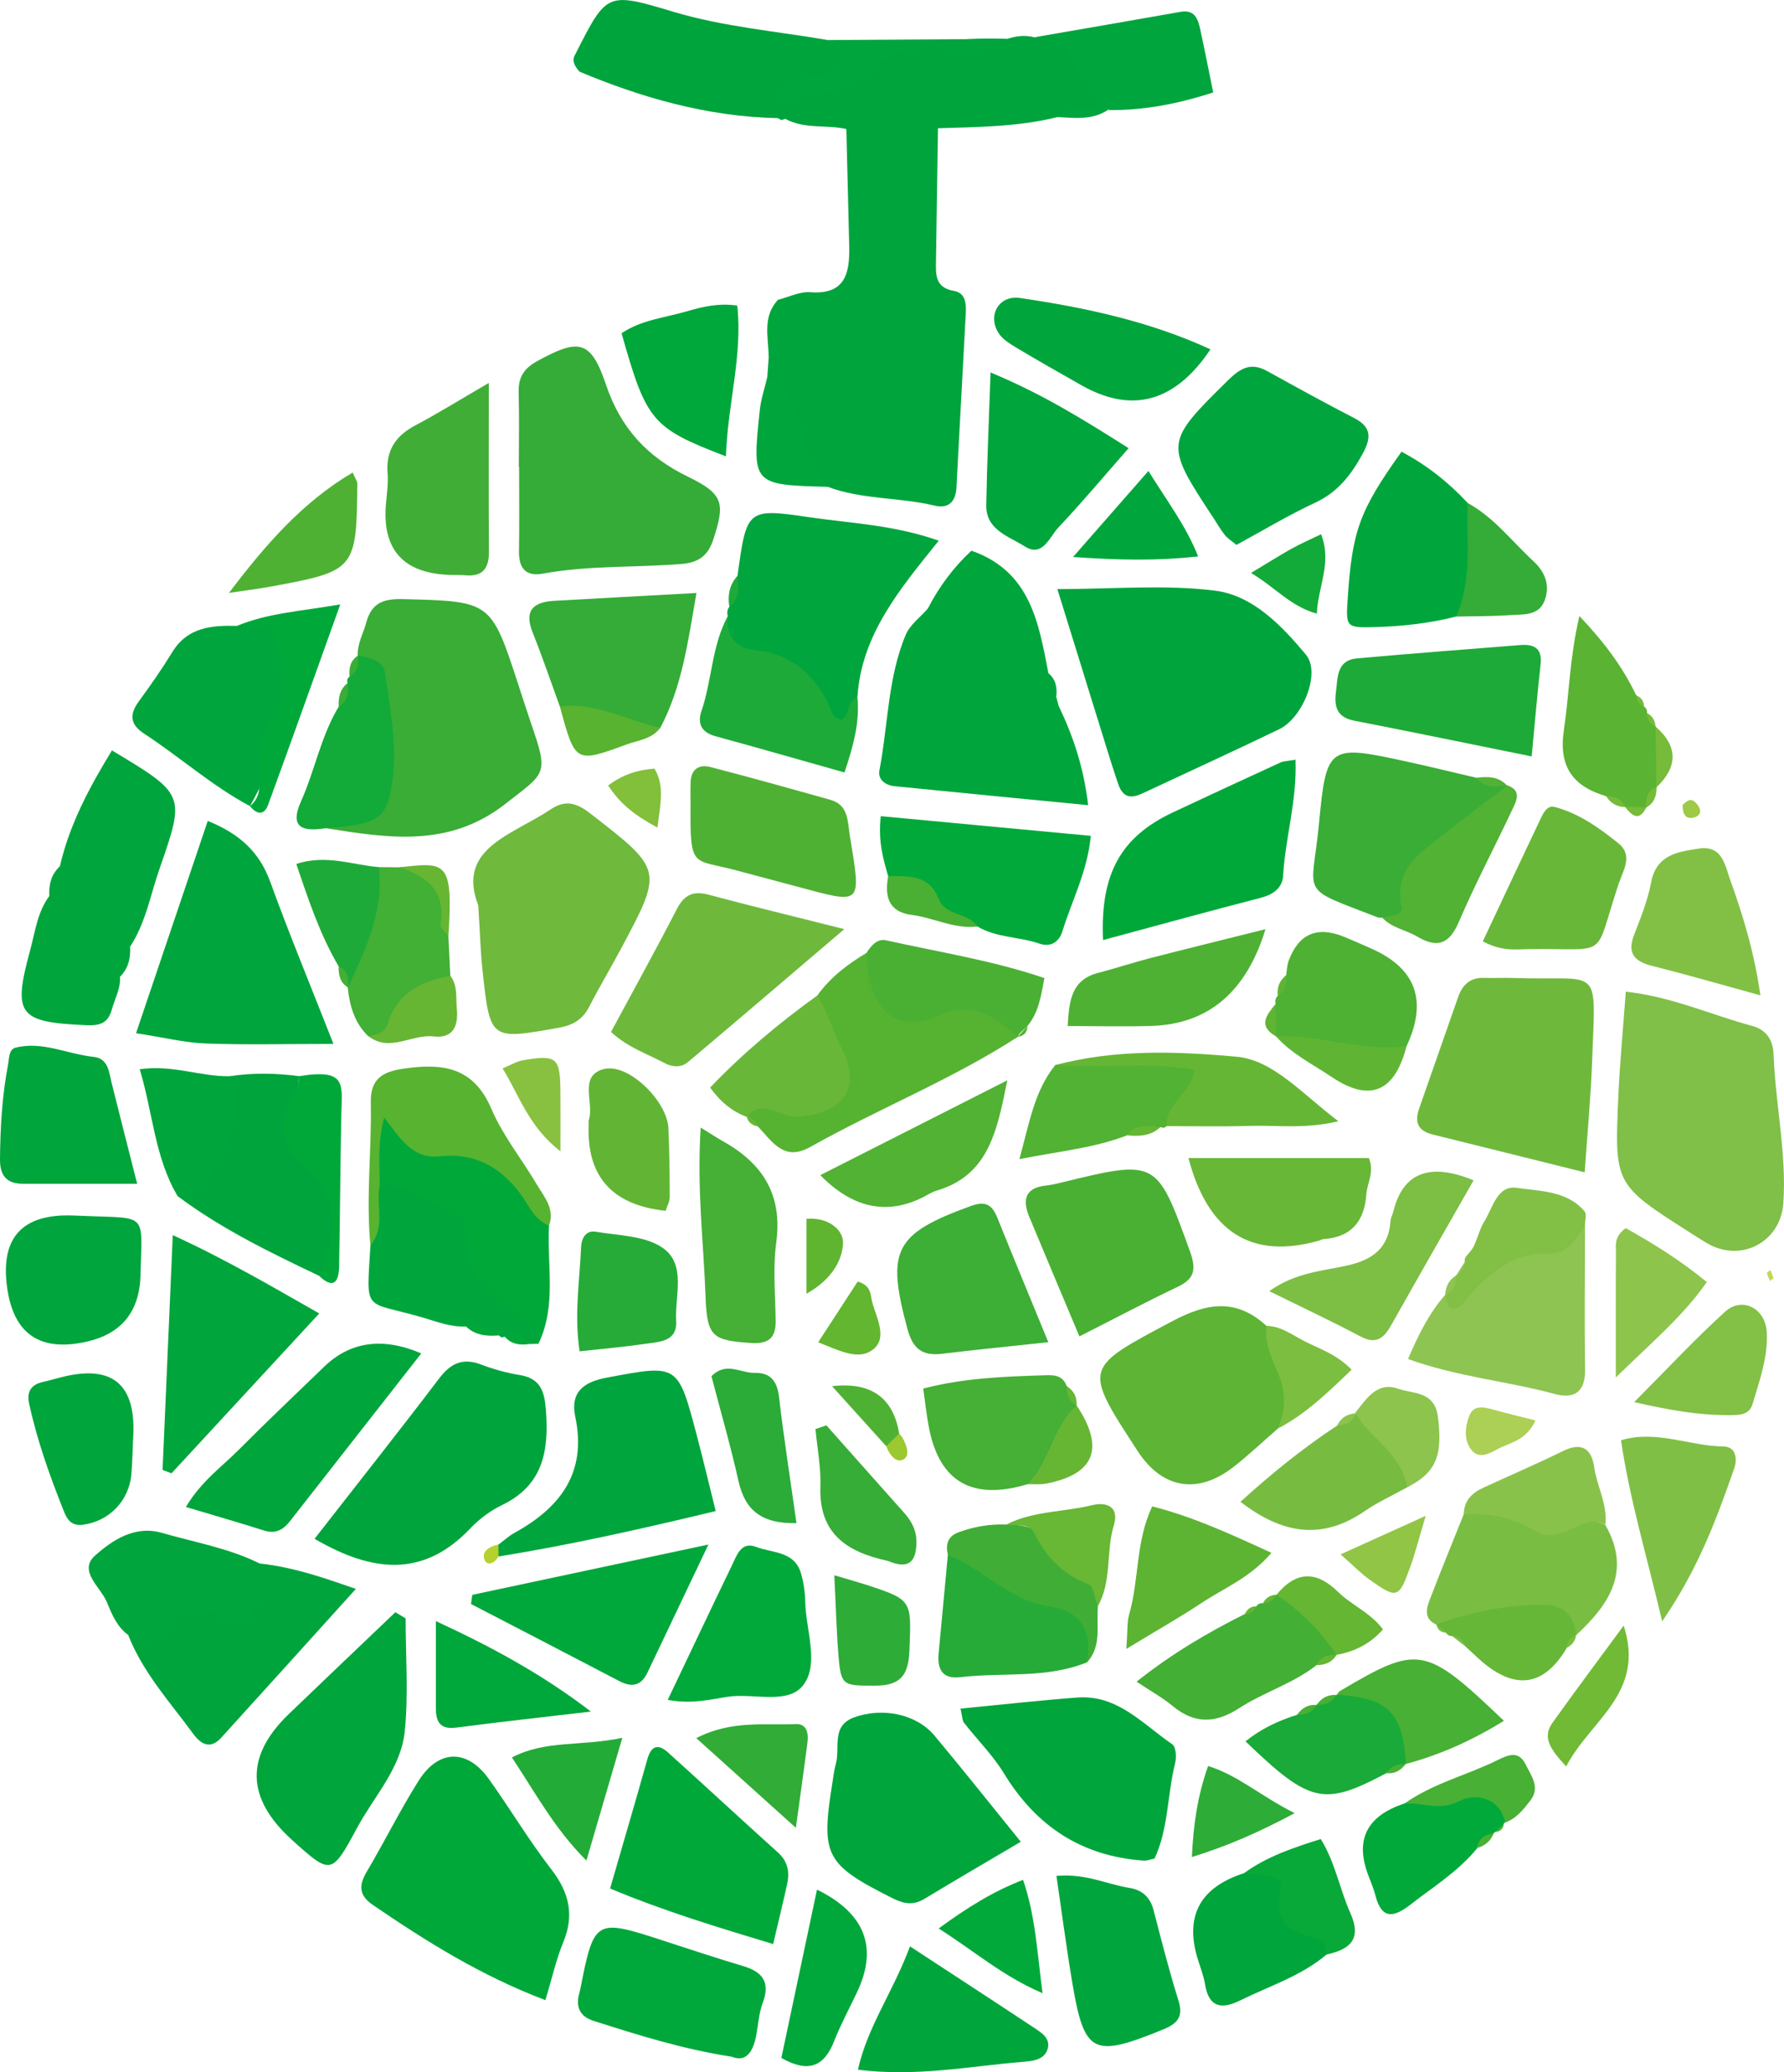 <?xml version="1.0" encoding="UTF-8"?> <svg xmlns="http://www.w3.org/2000/svg" viewBox="0 0 29.376 34.104"><g id="a"></g><g id="b"><g id="c"><g><path d="M17.411,9.695c.933,0,1.777-.078,2.599,.026,.622,.079,1.098,.579,1.493,1.052,.252,.302-.053,1.04-.435,1.226-.71,.343-1.427,.67-2.141,1.005-.203,.095-.409,.218-.518-.111-.06-.18-.119-.361-.175-.543-.264-.85-.527-1.699-.823-2.655Z" style="fill:#00a43d;"></path><path d="M26.771,16.32c.754,.083,1.399,.38,2.075,.562,.253,.068,.351,.245,.359,.48,.03,.815,.216,1.619,.16,2.439-.044,.642-.7,.987-1.258,.658-.094-.055-.185-.114-.277-.173-1.241-.791-1.247-.791-1.182-2.24,.025-.565,.08-1.129,.123-1.726Z" style="fill:#80bf48;"></path><path d="M12.811,4.934c.178-.045,.359-.138,.532-.125,.562,.043,.648-.296,.641-.732,.078-.04,.149-.027,.213,.031,.276,.481,.731,.785,1.158,1.149-.486-.85-.267-1.759-.268-2.644-0-.21-.021-.523,.358-.503-.011,.732-.021,1.463-.033,2.195-.004,.223-.009,.43,.294,.482,.205,.035,.204,.225,.196,.388-.049,.948-.104,1.895-.152,2.843-.012,.241-.132,.358-.362,.303-.58-.14-1.192-.096-1.758-.309-.549-.101-.498-.624-.692-.977-.143-.261-.195-.553-.304-.825l.024-.328c.189-.293-.049-.656,.154-.948Z" style="fill:#00a43d;"></path><path d="M15.445,2.11c-.19,.127-.173,.324-.174,.514-.001,.545-.001,1.091-.001,1.636,0,.271-.033,.544,.311,.675,.22,.084,.188,.314,.165,.501-.031,.255-.241,.355-.403,.203-.39-.364-.75-.758-1.176-1.088-.086-.067-.035-.311-.047-.474-.241-.638,.103-1.332-.184-1.965l.017,.017c-.306-.254-.701,.014-1.019-.174l-.066,.022-.06-.033c-.104-.122-.095-.248-.011-.375,1.194-.584,2.431-.995,3.785-.927,.147-.051,.297-.068,.449-.028,.709-.035,1.03,.279,1.226,1.199l-.003-.011c-.268,.134-.581-.033-.845,.126-.646,.16-1.306,.162-1.965,.183Z" style="fill:#00a43d;"></path><path d="M5.89,10.788c-.007-.198,.094-.366,.143-.548,.089-.334,.305-.389,.615-.38,1.437,.038,1.437,.031,1.889,1.413,.068,.207,.133,.415,.204,.621,.296,.862,.255,.809-.421,1.337-.931,.726-1.93,.56-2.952,.4,1.185-.567,1.081-1.266,.524-2.841Z" style="fill:#39ad36;"></path><path d="M8.543,7.684c0-.409,.009-.817-.003-1.226-.007-.246,.086-.395,.306-.515,.684-.376,.882-.352,1.132,.387,.245,.723,.681,1.191,1.357,1.519,.589,.286,.602,.441,.411,1.028-.091,.28-.256,.384-.53,.405-.759,.06-1.526,.021-2.28,.159-.279,.051-.395-.093-.39-.368,.007-.463,.002-.926,.002-1.389h-.004Z" style="fill:#34ac37;"></path><path d="M8.98,32.917c-1.066-.404-1.963-.968-2.841-1.567-.232-.159-.233-.324-.098-.55,.292-.493,.546-1.008,.851-1.492,.328-.522,.801-.529,1.157-.031,.35,.488,.657,1.007,1.024,1.48,.297,.383,.39,.755,.201,1.21-.114,.274-.178,.569-.294,.951Z" style="fill:#00a83a;"></path><path d="M7.875,14.898c-.363-.938,.562-1.155,1.191-1.577,.243-.163,.426-.11,.653,.066,1.199,.93,1.205,.923,.497,2.244-.167,.312-.349,.616-.51,.93-.109,.212-.261,.309-.502,.352-1.134,.203-1.135,.212-1.26-.956-.032-.297-.039-.597-.069-1.06Z" style="fill:#6fb93d;"></path><path d="M5.18,25.324c.718-.921,1.394-1.773,2.051-2.638,.192-.254,.392-.344,.695-.228,.202,.077,.415,.136,.629,.171,.341,.055,.41,.261,.434,.575,.051,.667-.041,1.236-.72,1.564-.193,.093-.377,.23-.525,.386-.773,.814-1.611,.726-2.564,.171Z" style="fill:#00a43d;"></path><path d="M26.095,19.294c-.875-.218-1.69-.422-2.505-.623-.237-.059-.302-.198-.223-.424,.217-.615,.429-1.231,.646-1.846,.07-.197,.201-.316,.425-.308,.163,.006,.326-.004,.489,.002,1.453,.05,1.347-.252,1.289,1.372-.02,.568-.074,1.134-.122,1.826Z" style="fill:#6eb93c;"></path><path d="M5.491,17.18c-.798,0-1.451,.018-2.102-.007-.35-.013-.697-.1-1.149-.169,.399-1.181,.779-2.304,1.181-3.494,.523,.213,.849,.508,1.029,1.003,.306,.843,.65,1.673,1.041,2.668Z" style="fill:#00a53d;"></path><path d="M12.144,9.477c.151-1.099,.154-1.116,1.182-.965,.685,.101,1.387,.125,2.132,.386-.64,.795-1.272,1.545-1.339,2.569-.155,.128,.019,.413-.2,.483-.257,.082-.394-.138-.498-.315-.235-.4-.588-.6-1.016-.728-.371-.11-.637-.315-.42-.765-.018-.056-.01-.109,.025-.157,.12-.15,.01-.361,.135-.509Z" style="fill:#00a53d;"></path><path d="M16.81,30.31c-.566,.334-1.079,.632-1.586,.939-.185,.112-.339,.085-.529-.01-1.101-.554-1.182-.697-.99-1.889,.017-.107,.029-.216,.058-.32,.075-.266-.084-.627,.303-.767,.469-.17,1.026-.053,1.321,.3,.467,.558,.919,1.128,1.422,1.748Z" style="fill:#00a53c;"></path><path d="M6.679,26.635c0,.619,.048,1.243-.014,1.856-.061,.609-.506,1.071-.787,1.594-.418,.778-.433,.769-1.066,.199q-1.142-1.03-.057-2.075c.583-.561,1.17-1.117,1.755-1.676l.169,.101Z" style="fill:#00a53c;"></path><path d="M21.041,23.511c-.246,.213-.482,.439-.739,.638-.587,.453-1.168,.348-1.569-.268-.904-1.388-.889-1.36,.567-2.136,.577-.307,1.056-.38,1.554,.075,.366,.53,.728,1.06,.187,1.691Z" style="fill:#5db435;"></path><path d="M15.817,28.119c.676-.065,1.297-.135,1.92-.182,.666-.051,1.082,.44,1.567,.77,.059,.041,.071,.209,.047,.305-.131,.525-.11,1.085-.34,1.575-.077,.016-.128,.038-.177,.034-1.02-.071-1.771-.564-2.302-1.435-.183-.3-.441-.555-.659-.835-.029-.037-.026-.1-.056-.231Z" style="fill:#00a53c;"></path><path d="M17.434,11.621c.234,.489,.409,.996,.484,1.63-1.091-.106-2.139-.207-3.187-.312-.15-.015-.28-.108-.25-.262,.144-.745,.135-1.521,.434-2.232,.07-.165,.24-.288,.364-.43,.094,.061,.163,.146,.215,.242,.421,.778,.992,1.338,1.941,1.364Z" style="fill:#00a53c;"></path><path d="M20.358,8.966c-.077-.064-.145-.105-.191-.163-.068-.084-.121-.18-.181-.271-.815-1.236-.808-1.247,.239-2.277,.199-.196,.374-.296,.639-.149,.476,.263,.953,.526,1.436,.775,.294,.152,.276,.335,.135,.592-.188,.343-.406,.626-.777,.799-.442,.205-.862,.459-1.299,.696Z" style="fill:#00a53d;"></path><path d="M8.207,25.421c.087-.065,.168-.141,.263-.193,.755-.416,1.197-.988,1.003-1.909-.085-.404,.129-.574,.519-.647,1.167-.219,1.169-.23,1.475,.925,.104,.393,.198,.788,.318,1.271-1.2,.289-2.379,.554-3.575,.748-.047-.043-.063-.086-.048-.13,.015-.044,.03-.066,.046-.066Z" style="fill:#00a53d;"></path><path d="M10.061,16.983c.37-.686,.738-1.351,1.086-2.026,.123-.238,.274-.299,.528-.231,.684,.184,1.372,.349,2.228,.565-.928,.79-1.749,1.493-2.576,2.189-.112,.094-.258,.083-.387,.014-.285-.153-.602-.254-.879-.511Z" style="fill:#6eb93c;"></path><path d="M21.332,12.501c.027,.677-.167,1.282-.203,1.903-.012,.212-.161,.317-.371,.372-.863,.223-1.722,.46-2.595,.695-.049-1.091,.295-1.7,1.15-2.101,.59-.277,1.182-.551,1.775-.823,.047-.021,.104-.02,.246-.045Z" style="fill:#00a83a;"></path><path d="M2.677,24.19c.054-1.243,.108-2.487,.168-3.863,.905,.414,1.705,.889,2.412,1.289-.815,.882-1.624,1.756-2.433,2.631l-.147-.056Z" style="fill:#00a53c;"></path><path d="M12.73,31.994c-.92-.278-1.795-.542-2.684-.914,.21-.728,.417-1.427,.614-2.129,.063-.225,.178-.256,.34-.11,.606,.546,1.204,1.101,1.811,1.647,.162,.146,.194,.32,.151,.517-.069,.314-.146,.626-.231,.989Z" style="fill:#00a83a;"></path><path d="M12.809,1.614v.33c-1.182-.022-2.286-.353-3.267-.765-.15-.168-.092-.24-.059-.305,.507-.999,.511-1.008,1.599-.682,.836,.251,1.702,.321,2.555,.468,.144,.12,.439-.053,.487,.199,.05,.265-.181,.351-.39,.442-.301,.131-.652,.106-.925,.313Z" style="fill:#00a43d;"></path><path d="M4.276,25.731c.592,.063,1.142,.267,1.584,.418-.735,.813-1.474,1.632-2.216,2.448-.178,.196-.332,.116-.464-.065-.384-.523-.827-1.007-1.069-1.624,.535-.241,.951-.75,1.677-.538,.333,.097,.23-.486,.488-.638Z" style="fill:#00a43d;"></path><path d="M17.774,21.994c-.301-.717-.566-1.343-.827-1.971-.118-.284-.062-.479,.283-.513,.081-.008,.162-.028,.241-.047,1.584-.386,1.575-.383,2.123,1.13,.105,.29,.084,.449-.202,.585-.516,.245-1.021,.513-1.619,.816Z" style="fill:#4ab034;"></path><path d="M22.763,15.105c-.027-.003-.056,0-.081-.009-1.319-.512-1.079-.319-.963-1.543,.123-1.302,.161-1.3,1.482-1.011,.37,.081,.739,.172,1.108,.258,.15,.116,.355,.019,.507,.127l.006-.003c.063,.322-.212,.414-.395,.554-.518,.396-1.105,.717-1.199,1.472-.032,.254-.271,.214-.465,.155Z" style="fill:#39ad36;"></path><path d="M6.937,22.273c-.73,.932-1.447,1.848-2.164,2.764-.109,.139-.236,.211-.423,.152-.407-.129-.817-.247-1.289-.388,.253-.424,.588-.658,.867-.938,.46-.463,.936-.912,1.405-1.366q.651-.631,1.605-.223Z" style="fill:#00a53c;"></path><path d="M14.625,14.421c-.083-.288-.168-.576-.122-.989,1.132,.106,2.256,.211,3.459,.324-.056,.586-.313,1.065-.467,1.568-.055,.179-.195,.27-.381,.205-.334-.116-.706-.094-1.02-.282-.585-.105-.994-.525-1.469-.826Z" style="fill:#00a93a;"></path><path d="M26.1,20.172c-.001,.787-.011,1.575,.001,2.362,.006,.378-.179,.495-.507,.406-.778-.212-1.592-.279-2.409-.574,.172-.401,.347-.755,.615-1.06,.697-.52,1.459-.909,2.301-1.133Z" style="fill:#8ec451;"></path><path d="M4.116,13.267c-.624-.333-1.152-.807-1.74-1.191-.236-.154-.249-.317-.089-.535,.192-.262,.379-.53,.549-.807,.252-.413,.648-.444,1.066-.433,.656-.228,.93,.081,.925,.698-.005,.823-.322,1.56-.711,2.268Z" style="fill:#00a53d;"></path><path d="M25.222,12.449c-1.011-.204-1.965-.402-2.921-.588-.285-.055-.335-.227-.303-.473,.031-.241,.01-.523,.349-.553,.894-.08,1.79-.148,2.685-.219,.224-.018,.367,.049,.336,.318-.054,.483-.095,.967-.147,1.514Z" style="fill:#1eaa39;"></path><path d="M12.047,33.848c-.818-.127-1.548-.359-2.277-.591-.219-.07-.294-.227-.232-.449,.007-.026,.013-.053,.019-.08,.225-1.143,.247-1.155,1.356-.793,.442,.144,.883,.29,1.328,.423,.324,.097,.444,.27,.317,.608-.066,.176-.072,.375-.112,.562-.053,.247-.164,.415-.4,.319Z" style="fill:#00a83b;"></path><path d="M2.314,20.984q-.024,.903-.89,1.097-1.152,.258-1.308-.901-.164-1.22,1.081-1.176c.054,.002,.109,.003,.163,.006,1.08,.047,.98-.076,.953,.975Z" style="fill:#00a53d;"></path><path d="M13.46,16.381c.213-.298,.498-.513,.808-.699,.327,.663,.721,1.094,1.581,.775,.42-.156,.776,.147,.914,.605-1.088,.704-2.296,1.183-3.422,1.815-.438,.246-.628-.096-.864-.341-.054-.062-.099-.134-.183-.162l-.002,.006c.093-.474,.456-.239,.707-.253,.677-.038,.82-.228,.602-.883-.094-.282-.269-.547-.141-.863Z" style="fill:#56b332;"></path><path d="M9.219,11.628c-.148-.406-.287-.817-.448-1.218-.146-.366,.013-.502,.355-.522,.754-.043,1.507-.083,2.342-.129-.141,.815-.24,1.547-.594,2.217-.604,.134-1.142-.047-1.655-.348Z" style="fill:#34ac37;"></path><path d="M8.049,6.302c0,1.036-.004,1.906,.002,2.775,.002,.268-.095,.415-.382,.391-.081-.007-.164-.003-.246-.006q-1.175-.032-1.066-1.187c.015-.163,.038-.329,.025-.49-.029-.374,.134-.614,.458-.785,.358-.189,.702-.403,1.209-.698Z" style="fill:#40ae36;"></path><path d="M7.777,26.247c1.256-.267,2.512-.535,3.888-.828-.372,.781-.688,1.442-1.002,2.104-.104,.22-.256,.253-.464,.144-.813-.425-1.628-.847-2.443-1.269l.021-.151Z" style="fill:#00a73b;"></path><path d="M23.976,10.147c-.425,.108-.858,.158-1.294,.172-.522,.017-.522,.013-.49-.47,.073-1.114,.194-1.447,.886-2.415,.411,.217,.771,.501,1.088,.842,.35,.711,.286,1.338-.189,1.87Z" style="fill:#00a63c;"></path><path d="M17.262,22.089c-.662,.071-1.205,.125-1.746,.19-.326,.04-.485-.076-.575-.412-.349-1.295-.216-1.561,1.047-2.02,.244-.088,.349-.018,.435,.195,.264,.655,.535,1.306,.839,2.047Z" style="fill:#3dae36;"></path><path d="M2.258,19.482c-.681,0-1.279-.001-1.877,0-.275,.001-.384-.138-.381-.407,.005-.52,.034-1.038,.132-1.55,.02-.106,.012-.255,.123-.283,.442-.112,.854,.106,1.284,.151,.246,.026,.254,.248,.3,.432,.132,.528,.267,1.055,.419,1.656Z" style="fill:#00a53c;"></path><path d="M11.371,13.281c0-.137-.004-.273,.001-.41,.007-.212,.138-.296,.325-.248,.66,.171,1.317,.355,1.973,.539,.306,.086,.284,.35,.324,.593,.192,1.172,.212,1.124-.906,.826-.316-.084-.633-.168-.949-.253-.735-.199-.774-.015-.769-1.047Z" style="fill:#4fb133;"></path><path d="M5.252,20.995c-.806-.382-1.607-.772-2.325-1.308,.529-.553,.74-1.242,.85-1.975,.383-.058,.766-.053,1.149-.001-.163,1.014,.8,1.801,.57,2.826-.038,.171,.137,.467-.245,.458Z" style="fill:#00a43d;"></path><path d="M17.395,30.872c.487-.042,.834,.14,1.203,.198,.199,.031,.34,.147,.395,.359,.13,.498,.256,.997,.41,1.488,.085,.27-.006,.382-.252,.483-1.153,.471-1.296,.406-1.494-.768-.094-.557-.167-1.118-.261-1.759Z" style="fill:#00a53d;"></path><path d="M16.311,6.13c.863,.358,1.535,.779,2.273,1.246-.408,.464-.769,.896-1.155,1.304-.148,.156-.259,.503-.56,.31-.256-.164-.636-.268-.629-.676,.012-.696,.044-1.391,.071-2.184Z" style="fill:#00a53c;"></path><path d="M19.569,19.058h2.971c.097,.232-.028,.408-.041,.594-.03,.439-.242,.709-.704,.74-.026,.002-.051,.019-.077,.026q-1.667,.472-2.149-1.361Z" style="fill:#69b737;"></path><path d="M26.434,25.096c.436,.763,.062,1.312-.481,1.815-.73-.545-1.542-.023-2.302-.175-.203-.09-.169-.253-.11-.405,.182-.473,.374-.943,.563-1.414,.092-.053,.189-.155,.287-.126,.669,.193,1.392,.014,2.044,.306Z" style="fill:#7abd43;"></path><path d="M10.995,27.976c.378-.792,.713-1.503,1.056-2.211,.08-.164,.15-.403,.399-.307,.264,.102,.627,.067,.737,.427,.047,.155,.069,.322,.073,.484,.01,.459,.23,1.003-.026,1.354-.247,.34-.815,.139-1.239,.2-.292,.042-.586,.127-.999,.053Z" style="fill:#00a93a;"></path><path d="M9.04,20.17c-.035,.651,.128,1.319-.174,1.946-.626-.437-1.293-.832-1.413-1.701-.036-.264-.281-.382-.505-.497-.262-.135-.585-.164-.768-.439-.03-.376-.034-.749,.023-1.213,1.011,.659,2.433,.497,2.836,1.903Z" style="fill:#00a83a;"></path><path d="M19.932,5.749q-.872,1.302-2.127,.59c-.355-.202-.711-.402-1.061-.612-.113-.068-.241-.146-.306-.253-.179-.294,.017-.62,.357-.57,1.075,.158,2.135,.383,3.138,.846Z" style="fill:#00a53c;"></path><path d="M16.916,24.427q-1.353,.405-1.617-.918c-.041-.209-.063-.422-.097-.657,.663-.172,1.31-.197,1.958-.217,.159-.005,.333-.025,.405,.178,.111,.076,.071,.23,.163,.316l.002,.004c-.076,.554-.226,1.062-.814,1.295Z" style="fill:#46af35;"></path><path d="M11.538,18.557c.196,.121,.283,.179,.375,.23,.65,.365,.975,.88,.869,1.66-.058,.426-.014,.866-.01,1.3,.002,.281-.126,.373-.405,.355-.641-.041-.725-.107-.749-.763-.032-.888-.145-1.775-.08-2.783Z" style="fill:#46af35;"></path><path d="M14.984,32.032c.748,.49,1.386,.904,2.021,1.325,.133,.088,.311,.188,.24,.38-.063,.171-.258,.184-.418,.197-.868,.071-1.731,.249-2.7,.128,.157-.708,.575-1.274,.858-2.031Z" style="fill:#00a63c;"></path><path d="M21.005,16.522c-.013-.051-.001-.096,.035-.134,.084-.097,.05-.242,.138-.338,.013-.08,.014-.165,.042-.239q.248-.668,.916-.392c.151,.062,.3,.128,.449,.194q1.099,.488,.576,1.604c-.759,.515-1.445,.045-2.151-.16l.004,.002c-.106-.177-.092-.356-.009-.536Z" style="fill:#4eb133;"></path><path d="M24.265,19.425c-.468,.821-.914,1.595-1.352,2.375-.122,.217-.246,.335-.512,.194-.475-.252-.963-.48-1.501-.745,.43-.307,.873-.33,1.283-.422,.424-.095,.682-.287,.714-.735,.004-.053,.034-.103,.047-.156q.235-.957,1.321-.511Z" style="fill:#7dbe44;"></path><path d="M6.251,19.516c.433-.048,.755,.254,1.137,.369,.195,.059,.298,.278,.295,.45-.011,.663,.402,1.019,.894,1.327,.174,.109,.278,.247,.289,.453l-.165,.005c-.117-.08-.261-.076-.389-.121l-.055,.012-.045-.034c-.151-.154-.375-.04-.538-.147-.245,.014-.468-.074-.697-.142-1.002-.294-.944-.051-.877-1.195,.171-.307-.064-.678,.152-.978Z" style="fill:#00a63c;"></path><path d="M24.417,15.491c.329-.7,.638-1.359,.95-2.015,.045-.096,.112-.226,.227-.197,.4,.103,.735,.343,1.051,.596,.252,.201,.084,.445,.008,.671-.425,1.272-.121,1.054-1.484,1.074-.214,.003-.436,.041-.753-.128Z" style="fill:#69b738;"></path><path d="M17.434,11.621c-.89,.339-1.381-.143-1.805-.837-.151-.248-.408-.431-.351-.769,.187-.363,.428-.684,.718-.952,.976,.342,1.106,1.19,1.268,2.017,.05,.126,.038,.272,.128,.384l.041,.157Z" style="fill:#00a53c;"></path><path d="M.986,14.258c.159-.694,.49-1.307,.857-1.908,1.203,.721,1.211,.724,.785,1.944-.151,.432-.228,.894-.486,1.286-.421-.409-.907-.762-1.155-1.322Z" style="fill:#00a53d;"></path><path d="M2.191,23.699c-.005,.107-.011,.325-.026,.543-.032,.453-.366,.796-.803,.852-.175,.022-.251-.076-.303-.205-.234-.582-.445-1.172-.579-1.787-.042-.194,.027-.313,.224-.358,.133-.03,.263-.071,.396-.1q1.187-.257,1.091,1.055Z" style="fill:#00a53c;"></path><path d="M4.276,25.731c-.005,.19,.014,.385-.021,.569-.073,.392-.295,.538-.629,.321-.413-.269-.655-.125-.875,.202-.192,.285-.411,.18-.64,.085-.183-.134-.269-.339-.348-.534-.102-.253-.483-.52-.197-.774,.282-.251,.653-.502,1.1-.373,.54,.156,1.1,.251,1.61,.504Z" style="fill:#00a53d;"></path><path d="M11.984,10.142c-.022,.321,.123,.525,.443,.558,.673,.069,1.056,.472,1.293,1.064,.016,.039,.085,.058,.131,.087,.153-.084,.092-.317,.267-.385,.042,.414-.064,.801-.212,1.247-.722-.203-1.418-.404-2.116-.594-.234-.064-.313-.199-.238-.421,.174-.511,.167-1.072,.432-1.557Z" style="fill:#1eaa39;"></path><path d="M21.679,27.404c-.387,.304-.865,.443-1.271,.706-.39,.253-.736,.268-1.099-.034-.164-.136-.354-.24-.594-.4,.581-.461,1.169-.807,1.784-1.114,.071-.032,.128-.085,.191-.128,.024-.038,.059-.055,.104-.049,.099-.01,.164-.072,.226-.142l-.001,0c.593,.067,.932,.387,.989,.99l.001-.001c-.094,.089-.247,.061-.33,.17Z" style="fill:#44af35;"></path><path d="M6.251,19.516c-.063,.324,.1,.683-.152,.978-.074-.784,.022-1.568,.007-2.351-.007-.389,.192-.505,.536-.555,.635-.093,1.151-.037,1.449,.66,.189,.443,.504,.831,.752,1.251,.121,.204,.298,.4,.197,.672-.158-.063-.254-.184-.34-.327-.329-.547-.793-.888-1.456-.815-.452,.05-.643-.283-.918-.637-.116,.445-.072,.787-.074,1.125Z" style="fill:#58b331;"></path><path d="M11.952,7.51c-1.219-.468-1.307-.575-1.717-2.025,.322-.22,.71-.255,1.072-.361,.255-.074,.52-.14,.833-.095,.09,.82-.156,1.611-.187,2.481Z" style="fill:#00a73b;"></path><path d="M28.989,16.382c-.679-.187-1.227-.346-1.781-.485-.296-.074-.42-.207-.298-.519,.109-.278,.222-.562,.277-.853,.087-.462,.442-.507,.79-.56,.385-.058,.427,.276,.514,.518,.21,.583,.392,1.175,.497,1.9Z" style="fill:#82c045;"></path><path d="M27.37,26.684c-.259-1.1-.534-2.002-.678-2.981,.584-.175,1.128,.096,1.681,.102,.219,.002,.237,.209,.181,.369-.287,.814-.579,1.628-1.184,2.509Z" style="fill:#80bf45;"></path><path d="M20.838,15.292q-.472,1.545-1.872,1.592c-.453,.014-.907,.002-1.385,.002,.024-.42,.06-.76,.499-.874,.288-.075,.572-.169,.86-.244,.598-.154,1.197-.301,1.897-.476Z" style="fill:#4eb133;"></path><path d="M17.898,27.358c-.673,.272-1.391,.162-2.086,.244-.3,.035-.38-.135-.356-.395,.05-.539,.101-1.078,.152-1.617,.866,.029,1.52,.585,2.243,.947,.244,.122,.179,.534,.047,.822Z" style="fill:#27ab38;"></path><path d="M21.844,32.166c-.419,.355-.94,.517-1.421,.755-.299,.148-.516,.126-.58-.263-.026-.159-.091-.31-.135-.466q-.286-1.023,.778-1.365c.403-.156,.754-.072,.804,.379,.047,.431,.792,.408,.555,.961Z" style="fill:#00a53c;"></path><path d="M.986,14.258c.45,.384,.979,.699,1.155,1.322l.002-.007c-.17,.128-.026,.361-.167,.499,.014,.196-.086,.363-.135,.543-.063,.233-.211,.267-.424,.257-1.111-.049-1.21-.169-.923-1.224,.084-.307,.119-.635,.318-.902,.169-.124,.027-.358,.174-.489v-0Z" style="fill:#00a53c;"></path><path d="M26.449,13.104c-.549-.163-.789-.483-.697-1.095,.088-.583,.093-1.18,.255-1.87,.412,.433,.711,.837,.934,1.301,.041,.065,.084,.127,.131,.188,.036,.025,.052,.06,.048,.104,.009,.099,.072,.165,.142,.226l-0-.001c.17,.332,.143,.667,.013,1.003l.006-.009c-.125,.078-.096,.233-.171,.337l.003-.003c-.119,.074-.236,.079-.353-.005l.005,.004c-.074-.113-.237-.072-.314-.179Z" style="fill:#5ab332;"></path><path d="M16.587,17.778c-.174,.873-.323,1.568-1.168,1.818-.077,.023-.147,.07-.22,.107q-.895,.45-1.692-.363c1.002-.508,1.979-1.003,3.08-1.561Z" style="fill:#51b233;"></path><path d="M18.259,1.812c-.177-.325-.506-.541-.635-.902-.1-.28-.35-.283-.59-.297,.802-.139,1.604-.276,2.405-.418,.225-.04,.284,.106,.321,.273,.075,.342,.142,.685,.217,1.053-.589,.192-1.143,.295-1.717,.291Z" style="fill:#00a53d;"></path><path d="M18.558,18.685c-.534,.207-1.097,.258-1.772,.391,.167-.605,.246-1.119,.59-1.547,.589-.141,1.187-.042,1.78-.061,.201-.006,.465-.099,.583,.151,.123,.261-.046,.467-.219,.646-.094,.097-.211,.17-.306,.268l-.05,.029-.057-.012c-.171,.094-.389-.003-.549,.135Z" style="fill:#51b233;"></path><path d="M5.89,10.788c.194,.033,.423,.085,.451,.293,.076,.557,.192,1.131,.13,1.68-.085,.743-.23,.797-1.104,.869-.357,.056-.615,.014-.41-.443,.229-.511,.327-1.073,.621-1.558,.115-.104,.096-.259,.147-.388-.017-.043-.007-.078,.031-.105,.096-.096,.076-.239,.14-.348l-.005-0Z" style="fill:#12aa39;"></path><path d="M23.172,24.477c-.236,.131-.484,.243-.705,.395-.702,.481-1.355,.373-2.041-.156,.515-.47,1.035-.887,1.594-1.256,.07-.11,.247-.061,.298-.2l-.004-.005c.55,.222,.978,.53,.859,1.222Z" style="fill:#77bc40;"></path><path d="M16.763,17.063c-.377-.293-.699-.612-1.283-.353-.652,.289-1.061,0-1.191-.703-.02-.106-.015-.216-.021-.324,.075-.12,.178-.24,.321-.208,.87,.194,1.756,.331,2.609,.622-.057,.306-.099,.573-.281,.79-.054,.059-.127,.101-.161,.178l.006-.001Z" style="fill:#4ab034;"></path><path d="M9.544,22.238c-.091-.59,0-1.151,.024-1.711,.006-.145,.078-.284,.242-.256,.372,.063,.802,.064,1.094,.26,.405,.271,.205,.792,.23,1.207,.021,.347-.282,.344-.515,.379-.343,.05-.689,.08-1.075,.122Z" style="fill:#27ab38;"></path><path d="M22.828,29.182c-1.032,.547-1.255,.499-2.319-.524,.257-.207,.543-.341,.85-.437,.079-.108,.233-.068,.319-.163l.004-.002c.085-.101,.235-.07,.324-.162l.004-.002c.967-.21,1.41,.232,1.139,1.138l-.005,.002c-.08,.104-.227,.068-.317,.151Z" style="fill:#19aa39;"></path><path d="M24.327,30.413c-.308,.381-.722,.636-1.102,.932-.267,.208-.474,.255-.577-.152-.033-.129-.091-.252-.135-.379q-.291-.836,.612-1.133c.293-.126,.616-.159,.919-.209,.333-.055,.849-.149,.737,.521l-.019,.019c-.027,.066-.075,.112-.142,.136l-.025,.022c-.059,.115-.244,.089-.269,.242Z" style="fill:#00a93a;"></path><path d="M18.547,27.136c.022-.301,.01-.441,.046-.566,.166-.575,.104-1.198,.38-1.779,.66,.168,1.269,.445,1.963,.765-.349,.409-.782,.58-1.153,.826-.359,.238-.736,.451-1.235,.754Z" style="fill:#5db432;"></path><path d="M10.961,19.927q-1.32-.139-1.268-1.417c.001-.027-.004-.056,.004-.081,.088-.282-.173-.724,.242-.834,.407-.108,1.047,.528,1.067,.97,.017,.378,.022,.757,.022,1.136,0,.076-.044,.151-.067,.225Z" style="fill:#62b534;"></path><path d="M13.46,16.381c.164,.278,.255,.59,.402,.879,.335,.657,.008,1.078-.741,1.116-.278,.014-.56-.312-.829,.005-.232-.092-.422-.237-.599-.482,.537-.563,1.133-1.061,1.767-1.517Z" style="fill:#69b739;"></path><path d="M6.066,17.055c-.228-.217-.307-.498-.34-.798,.037-.697,.2-1.361,.513-1.987l.332,.004c.897-.071,.673,.661,.812,1.133l.032,.653c-.52,.236-.638,1.017-1.349,.995Z" style="fill:#42af35;"></path><path d="M12.866,33.869c.193-.91,.388-1.831,.587-2.771q1.178,.58,.665,1.676c-.127,.271-.272,.536-.381,.814-.165,.421-.424,.535-.871,.28Z" style="fill:#00a73b;"></path><path d="M19.214,18.533c-.037-.367,.377-.504,.46-.925-.778-.138-1.545-.018-2.298-.079,.985-.264,2.002-.228,2.988-.138,.597,.054,1.068,.601,1.674,1.062-.548,.13-.997,.064-1.436,.076-.462,.014-.926,.004-1.388,.004Z" style="fill:#66b635;"></path><path d="M9.73,28.168c-.74,.087-1.481,.168-2.219,.264-.264,.034-.334-.096-.334-.32,.001-.43,0-.86,0-1.433,.953,.44,1.773,.891,2.553,1.489Z" style="fill:#00a73b;"></path><path d="M22.763,15.105c.123-.037,.345-.035,.314-.184-.126-.6,.288-.868,.66-1.165,.356-.284,.723-.554,1.085-.831,.241,.088,.147,.256,.081,.397-.291,.618-.612,1.223-.881,1.85-.159,.371-.357,.436-.689,.24-.186-.11-.415-.14-.571-.308Z" style="fill:#51b233;"></path><path d="M26.908,23.076c.548-.549,1.004-1.041,1.5-1.49,.278-.251,.659-.057,.683,.33,.026,.413-.119,.803-.233,1.192-.057,.192-.243,.181-.407,.181-.484,.001-.953-.08-1.543-.214Z" style="fill:#82c046;"></path><path d="M23.151,29.03c-.053-.849-.289-1.085-1.139-1.138,.017-.021,.03-.049,.052-.062,1.296-.767,1.402-.749,2.7,.49-.512,.317-1.042,.557-1.613,.71Z" style="fill:#48b034;"></path><path d="M3.777,17.712c.265,.624-.002,1.135-.329,1.645-.13,.203-.285,.318-.522,.33-.378-.634-.407-1.366-.625-2.09,.535-.078,.999,.122,1.475,.115Z" style="fill:#00a53c;"></path><path d="M13.116,25.067c-.589,.012-.85-.223-.956-.693-.13-.583-.297-1.157-.445-1.725,.242-.246,.482-.05,.71-.055,.266-.006,.372,.137,.403,.4,.078,.671,.184,1.339,.287,2.073Z" style="fill:#2bab38;"></path><path d="M3.77,9.758c.597-.787,1.208-1.493,2.037-1.981,.041,.096,.077,.141,.077,.186-.013,1.408-.034,1.434-1.4,1.686-.237,.044-.476,.073-.714,.109Z" style="fill:#4eb133;"></path><path d="M26.607,22.668c0-.802-.003-1.421,.002-2.041,.001-.127-.038-.273,.161-.415,.439,.245,.889,.521,1.335,.887-.393,.563-.893,.979-1.498,1.57Z" style="fill:#8dc44b;"></path><path d="M26.434,25.096c-.399-.225-.708,.366-1.151,.098-.316-.191-.704-.295-1.098-.272-.027,.002-.054-.003-.082-.005,.004-.217,.133-.346,.315-.43,.441-.204,.888-.395,1.323-.609,.312-.153,.468-.027,.51,.27,.046,.32,.224,.613,.182,.948Z" style="fill:#89c24b;"></path><path d="M26.1,20.172c-.18,.227-.242,.477-.699,.463-.457-.014-.931,.335-1.258,.755-.147,.189-.303,.242-.345-.084l-.002,.009c.121-.073,.081-.236,.179-.322l.001-.001c.066-.062,.128-.127,.142-.223-.005-.043,.008-.08,.039-.11,.052-.061,.106-.12,.132-.198,.052-.124,.088-.258,.158-.37,.137-.221,.208-.589,.529-.542,.385,.056,.825,.045,1.116,.386,.04,.047,.006,.157,.007,.237Z" style="fill:#82c045;"></path><path d="M13.608,23.458c.427,.48,.853,.961,1.281,1.44,.131,.146,.209,.304,.201,.51-.011,.281-.116,.406-.404,.305-.025-.009-.05-.021-.076-.027-.658-.143-1.128-.442-1.101-1.219,.011-.315-.052-.632-.081-.948l.18-.062Z" style="fill:#36ad37;"></path><path d="M17.898,27.358c.095-.506-.101-.848-.612-.92-.664-.094-1.093-.618-1.678-.848-.039-.174-.007-.308,.184-.376,.254-.091,.512-.135,.781-.124,.691-.029,1.435,.635,1.505,1.345-.029,.314,.07,.652-.179,.924Z" style="fill:#40ae36;"></path><path d="M23.65,26.735c.575-.211,1.168-.329,1.782-.322,.325,.004,.489,.182,.52,.497l.002-.005c-.077,.052-.131,.119-.152,.211q-.529,.897-1.314,.299c-.127-.097-.239-.212-.358-.319-.045-.092-.11-.158-.218-.17-.045,0-.08-.019-.104-.058-.058-.037-.11-.081-.157-.132l-.001-.001Z" style="fill:#66b737;"></path><path d="M10.247,28.601c-.223,.761-.396,1.354-.591,2.019-.529-.527-.84-1.116-1.227-1.697,.558-.29,1.129-.178,1.818-.323Z" style="fill:#23ab38;"></path><path d="M4.116,13.267c.203-.163,.153-.394,.151-.605-.003-.331,.002-.641,.268-.904,.141-.14,.098-1.187-.017-1.316-.169-.187-.41-.093-.616-.141,.506-.212,1.042-.24,1.701-.354-.422,1.177-.8,2.24-1.189,3.3-.065,.177-.189,.158-.298,.019Z" style="fill:#00a83a;"></path><path d="M13.739,25.925c.262,.078,.39,.113,.517,.154,.773,.253,.751,.253,.719,1.083-.015,.408-.147,.58-.567,.58-.531-.001-.56,.006-.602-.503-.033-.401-.042-.803-.068-1.313Z" style="fill:#2eac38;"></path><path d="M13.105,30.081c-.586-.527-1.081-.972-1.64-1.476,.58-.299,1.121-.208,1.641-.231,.175-.008,.209,.148,.191,.291-.053,.426-.115,.85-.192,1.416Z" style="fill:#31ac37;"></path><path d="M23.976,10.147c.268-.603,.172-1.242,.189-1.87,.436,.237,.731,.633,1.087,.961,.202,.186,.276,.414,.177,.658-.098,.242-.356,.213-.564,.227-.295,.021-.592,.017-.889,.024Z" style="fill:#34ac37;"></path><path d="M21.844,32.166c-.025-.077-.032-.206-.078-.222-.409-.141-.819-.211-.674-.855,.053-.234-.369-.233-.606-.263,.378-.274,.813-.419,1.262-.56,.24,.387,.311,.824,.487,1.217,.194,.433-.007,.6-.391,.683Z" style="fill:#09a939;"></path><path d="M6.239,14.27c.081,.727-.216,1.357-.513,1.987l.003-.006c-.062-.111-.045-.257-.153-.348-.301-.511-.488-1.066-.697-1.684,.492-.164,.926,.018,1.36,.051Z" style="fill:#1eaa39;"></path><path d="M5.252,20.995c.249-.602,.375-1.225-.166-1.712-.468-.421-.565-.819-.208-1.334,.042-.061,.033-.158,.048-.238,.785-.129,.705,.136,.695,.607-.018,.842-.021,1.684-.037,2.525-.005,.257-.094,.381-.332,.152Z" style="fill:#00a83a;"></path><path d="M15.455,31.739c.474-.348,.902-.612,1.391-.802,.205,.596,.231,1.186,.321,1.866-.664-.284-1.133-.702-1.711-1.065Z" style="fill:#00a93a;"></path><path d="M18.91,7.75c.322,.52,.617,.899,.819,1.408-.682,.073-1.288,.062-2.06,.009,.445-.508,.806-.92,1.242-1.417Z" style="fill:#00a63c;"></path><path d="M18.076,26.434c-.048-.124-.067-.326-.15-.358-.429-.164-.702-.457-.904-.858-.078-.153-.293-.103-.45-.129,.44-.224,.937-.202,1.402-.316,.247-.061,.46,.021,.367,.329-.133,.437-.029,.918-.264,1.332Z" style="fill:#68b735;"></path><path d="M23.172,24.477c-.089-.546-.6-.795-.859-1.222,.183-.229,.362-.523,.705-.401,.244,.087,.604,.034,.659,.462,.08,.63-.02,.914-.505,1.161Z" style="fill:#8cc44d;"></path><path d="M21.318,29.84c-.63,.335-1.113,.541-1.692,.722,.025-.537,.091-.999,.267-1.498,.496,.154,.849,.485,1.426,.776Z" style="fill:#2eac38;"></path><path d="M26.736,26.752c.363,1.118-.553,1.556-.947,2.32-.249-.275-.404-.469-.225-.72,.384-.538,.781-1.067,1.173-1.6Z" style="fill:#71ba35;"></path><path d="M21.01,17.056c.723-.035,1.422,.266,2.151,.16q-.292,1.137-1.229,.511c-.315-.212-.662-.381-.921-.671Z" style="fill:#5fb533;"></path><path d="M21.041,23.511c.131-.307,.138-.602-.001-.922-.104-.238-.221-.49-.186-.769,.226,.004,.405,.135,.592,.235,.257,.137,.549,.219,.81,.486-.379,.364-.746,.725-1.215,.97Z" style="fill:#7cbe40;"></path><path d="M12.633,6.209c.431,.287,.564,.759,.646,1.21,.05,.273,.208,.412,.35,.593-1.24-.032-1.248-.038-1.118-1.262,.019-.182,.08-.36,.122-.54Z" style="fill:#00a63c;"></path><path d="M22.008,27.235c-.264-.396-.596-.724-.989-.99,.321-.387,.651-.402,1.013-.047,.227,.222,.542,.346,.74,.618-.211,.239-.467,.365-.764,.419Z" style="fill:#65b633;"></path><path d="M24.783,29.994c-.089-.441-.528-.472-.735-.36-.338,.182-.619,.027-.921,.048,.462-.329,1.015-.463,1.517-.708,.169-.082,.356-.183,.477,.063,.091,.186,.246,.378,.079,.594-.113,.146-.23,.298-.417,.364Z" style="fill:#48b034;"></path><path d="M12.809,1.614c.099-.221,.273-.312,.511-.335,.274-.026,.52-.13,.701-.35-.064-.191-.308-.109-.384-.27,.982-.006,1.964-.012,2.946-.019-.388,.292-.835,.133-1.253,.142-.398,.009-.717,.083-1.02,.377-.406,.394-.958,.443-1.502,.454Z" style="fill:#00a53d;"></path><path d="M6.066,17.055c.134-.027,.272-.051,.319-.207,.153-.513,.554-.699,1.031-.788,.124,.162,.088,.356,.106,.539,.029,.287-.062,.495-.382,.458-.36-.042-.718,.268-1.073-.003Z" style="fill:#66b633;"></path><path d="M16.916,24.427c.378-.364,.41-.946,.814-1.295q.695,1.048-.495,1.283c-.103,.02-.212,.008-.318,.011Z" style="fill:#66b634;"></path><path d="M8.276,17.583c.137-.057,.23-.115,.331-.133,.556-.096,.615-.048,.621,.492,.003,.294,.001,.589,.001,1.006-.523-.404-.672-.907-.952-1.364Z" style="fill:#88c140;"></path><path d="M22.074,25.581c.51-.231,.896-.405,1.402-.634-.109,.364-.173,.618-.262,.862-.181,.498-.213,.506-.664,.187-.131-.093-.243-.21-.476-.415Z" style="fill:#91c546;"></path><path d="M9.219,11.628c.593-.08,1.103,.233,1.655,.348-.139,.189-.368,.207-.562,.278-.839,.308-.841,.302-1.093-.627Z" style="fill:#58b331;"></path><path d="M20.6,9.429c.305-.183,.486-.298,.673-.402,.138-.077,.285-.14,.481-.235,.183,.478-.054,.865-.07,1.307-.432-.119-.666-.418-1.084-.67Z" style="fill:#12aa39;"></path><path d="M13.472,22.091l.651-1c.234,.068,.208,.229,.24,.343,.071,.254,.247,.574,.027,.763-.24,.206-.56,.033-.917-.106Z" style="fill:#63b62f;"></path><path d="M14.593,23.801l-.892-.988q.959-.11,1.105,.779c.042,.185-.044,.239-.213,.209Z" style="fill:#4fb133;"></path><path d="M25.284,23.378c-.161,.34-.426,.362-.63,.473-.137,.075-.308,.17-.433,.001-.12-.162-.095-.371-.03-.546,.075-.198,.253-.147,.413-.103,.205,.057,.412,.106,.679,.174Z" style="fill:#accf56;"></path><path d="M14.625,14.421c.332-.006,.675-.026,.827,.365,.116,.299,.489,.225,.643,.461-.38,.048-.718-.144-1.083-.19-.384-.049-.447-.308-.387-.636Z" style="fill:#4ab034;"></path><path d="M13.28,21.291v-1.232c.341-.032,.61,.169,.601,.4-.012,.321-.227,.624-.601,.832Z" style="fill:#60b530;"></path><path d="M10.825,13.619c-.363-.196-.604-.377-.811-.692,.244-.182,.483-.256,.763-.277,.167,.28,.101,.565,.048,.969Z" style="fill:#82bf3b;"></path><path d="M13.937,2.111c.23,.141,.182,.372,.184,.584,.004,.461,0,.921,0,1.382-.046-0-.091,0-.137,0-.016-.655-.032-1.311-.048-1.966Z" style="fill:#00a43d;"></path><path d="M7.384,15.407c-.046-.064-.139-.135-.13-.189,.09-.551-.219-.801-.682-.944,.762-.081,.896-.129,.812,1.133Z" style="fill:#66b633;"></path><path d="M27.274,12.96l-.013-1.003c.376,.329,.367,.664,.013,1.003Z" style="fill:#76bb3a;"></path><path d="M12.811,4.934c-.045,.317,.121,.668-.154,.948-0-.324-.111-.666,.154-.948Z" style="fill:#00a63c;"></path><path d="M12.935,1.955c.343,.039,.727-.168,1.019,.174-.335-.086-.7,.006-1.019-.174Z" style="fill:#00a43d;"></path><path d="M17.41,1.927c.25-.252,.557-.126,.845-.126-.261,.181-.555,.14-.845,.126Z" style="fill:#00a53d;"></path><path d="M14.593,23.801l.212-.209c.017,.021,.039,.04,.052,.063,.067,.122,.141,.299,.016,.365-.119,.064-.231-.084-.28-.219Z" style="fill:#9cc830;"></path><path d="M27.708,13.244c.014-.009,.083-.085,.141-.078,.055,.007,.127,.094,.143,.157,.022,.089-.066,.134-.143,.138-.082,.004-.144-.041-.142-.217Z" style="fill:#9eca47;"></path><path d="M18.558,18.685c.145-.2,.349-.156,.549-.135-.158,.148-.35,.153-.549,.135Z" style="fill:#66b635;"></path><path d="M8.207,25.421l.002,.195c-.062,.111-.19,.167-.233,.048-.049-.133,.089-.22,.231-.243Z" style="fill:#b5d12e;"></path><path d="M21.005,16.522l.009,.536c-.309-.174-.158-.355-.009-.536Z" style="fill:#5fb533;"></path><path d="M12.144,9.477c.017,.186,.045,.375-.135,.509-.029-.189,.001-.363,.135-.509Z" style="fill:#1eaa39;"></path><path d="M1.976,16.073c-.004-.186-.037-.382,.167-.499,.009,.188-.025,.361-.167,.499Z" style="fill:#00a53d;"></path><path d="M.986,14.259c-.001,.183,.029,.378-.174,.489-.009-.187,.028-.357,.174-.489Z" style="fill:#00a53d;"></path><path d="M24.815,12.928c-.185,.019-.372,.052-.507-.128,.185-.021,.366-.027,.507,.128Z" style="fill:#51b233;"></path><path d="M7.673,21.831c.198-.018,.401-.057,.538,.147-.197,.015-.385-.001-.538-.147Z" style="fill:#00a83a;"></path><path d="M26.449,13.104c.138,.001,.255,.039,.314,.179-.137-.004-.243-.06-.314-.179Z" style="fill:#76bb3a;"></path><path d="M26.758,13.28c.118,.002,.235,.004,.353,.005-.121,.243-.237,.14-.353-.005Z" style="fill:#76bb3a;"></path><path d="M5.724,11.241c.022,.156,.011,.3-.147,.388-.007-.15,.02-.288,.147-.388Z" style="fill:#39ad36;"></path><path d="M21.679,27.404c.066-.141,.187-.177,.33-.17-.075,.125-.191,.169-.33,.17Z" style="fill:#65b633;"></path><path d="M17.393,11.464c-.143-.095-.148-.235-.128-.384,.121,.102,.145,.236,.128,.384Z" style="fill:#00a53c;"></path><path d="M5.895,10.789c.019,.142-.005,.267-.14,.348-.011-.139,.012-.265,.14-.348Z" style="fill:#39ad36;"></path><path d="M22.828,29.182c.071-.122,.186-.153,.317-.151-.078,.108-.181,.164-.317,.151Z" style="fill:#48b034;"></path><path d="M27.109,13.288c-.014-.148,.012-.276,.171-.337-.003,.14-.036,.264-.171,.337Z" style="fill:#76bb3a;"></path><path d="M24.327,30.413c.017-.162,.126-.221,.269-.242-.048,.127-.142,.203-.269,.242Z" style="fill:#48b034;"></path><path d="M22.007,27.894c-.07,.13-.188,.164-.324,.162,.077-.115,.185-.169,.324-.162Z" style="fill:#48b034;"></path><path d="M21.679,28.058c-.069,.128-.185,.164-.319,.163,.076-.114,.182-.17,.319-.163Z" style="fill:#48b034;"></path><path d="M23.976,20.992c-.002,.14-.035,.262-.179,.322,.007-.137,.058-.249,.179-.322Z" style="fill:#8ec451;"></path><path d="M29.205,21.034l-.06,.048c-.017-.044-.04-.086-.049-.131-.002-.012,.036-.031,.056-.048l.052,.131Z" style="fill:#c2d851;"></path><path d="M22.318,23.259c-.041,.154-.159,.192-.298,.2,.059-.127,.163-.187,.298-.2Z" style="fill:#8cc44d;"></path><path d="M5.576,15.902c.149,.073,.174,.2,.153,.348-.132-.08-.156-.208-.153-.348Z" style="fill:#42af35;"></path><path d="M21.178,16.05c.009,.135-.012,.258-.138,.338-.016-.138,.029-.251,.138-.338Z" style="fill:#5fb533;"></path><path d="M8.312,22c.15-.024,.291-.021,.389,.121-.148,.02-.284-.001-.389-.121Z" style="fill:#00a83a;"></path><path d="M17.728,23.128c-.126-.068-.163-.183-.163-.316,.115,.074,.171,.178,.163,.316Z" style="fill:#66b634;"></path><path d="M23.651,26.737l.157,.132c-.088-.002-.136-.051-.157-.132Z" style="fill:#7abd43;"></path><path d="M16.757,17.064l.161-.178c-.002,.106-.057,.164-.161,.178Z" style="fill:#56b332;"></path><path d="M27.072,11.629c-.08-.038-.124-.1-.131-.188,.082,.036,.13,.096,.131,.188Z" style="fill:#76bb3a;"></path><path d="M25.802,27.117c.008-.101,.059-.171,.152-.211-.013,.098-.065,.167-.152,.211Z" style="fill:#7abd43;"></path><path d="M24.29,20.461l-.132,.198,.132-.198Z" style="fill:#8ec451;"></path><path d="M23.912,26.926c.11,.008,.183,.065,.218,.17l-.218-.17Z" style="fill:#7abd43;"></path><path d="M27.261,11.959c-.093-.047-.14-.121-.142-.226,.089,.049,.136,.124,.142,.226Z" style="fill:#76bb3a;"></path><path d="M21.019,26.244c-.046,.093-.121,.141-.225,.142,.048-.091,.123-.137,.225-.142Z" style="fill:#65b633;"></path><path d="M12.294,18.376c.092,.019,.153,.074,.183,.162-.094-.017-.157-.068-.183-.162Z" style="fill:#69b739;"></path><path d="M20.69,26.435c-.039,.08-.102,.124-.191,.128,.037-.082,.098-.129,.191-.128Z" style="fill:#65b633;"></path><path d="M24.119,20.769c-.005,.101-.052,.175-.142,.223l.142-.223Z" style="fill:#8ec451;"></path><path d="M24.622,30.149l.142-.136c-.011,.084-.057,.129-.142,.136Z" style="fill:#48b034;"></path></g></g></g></svg> 